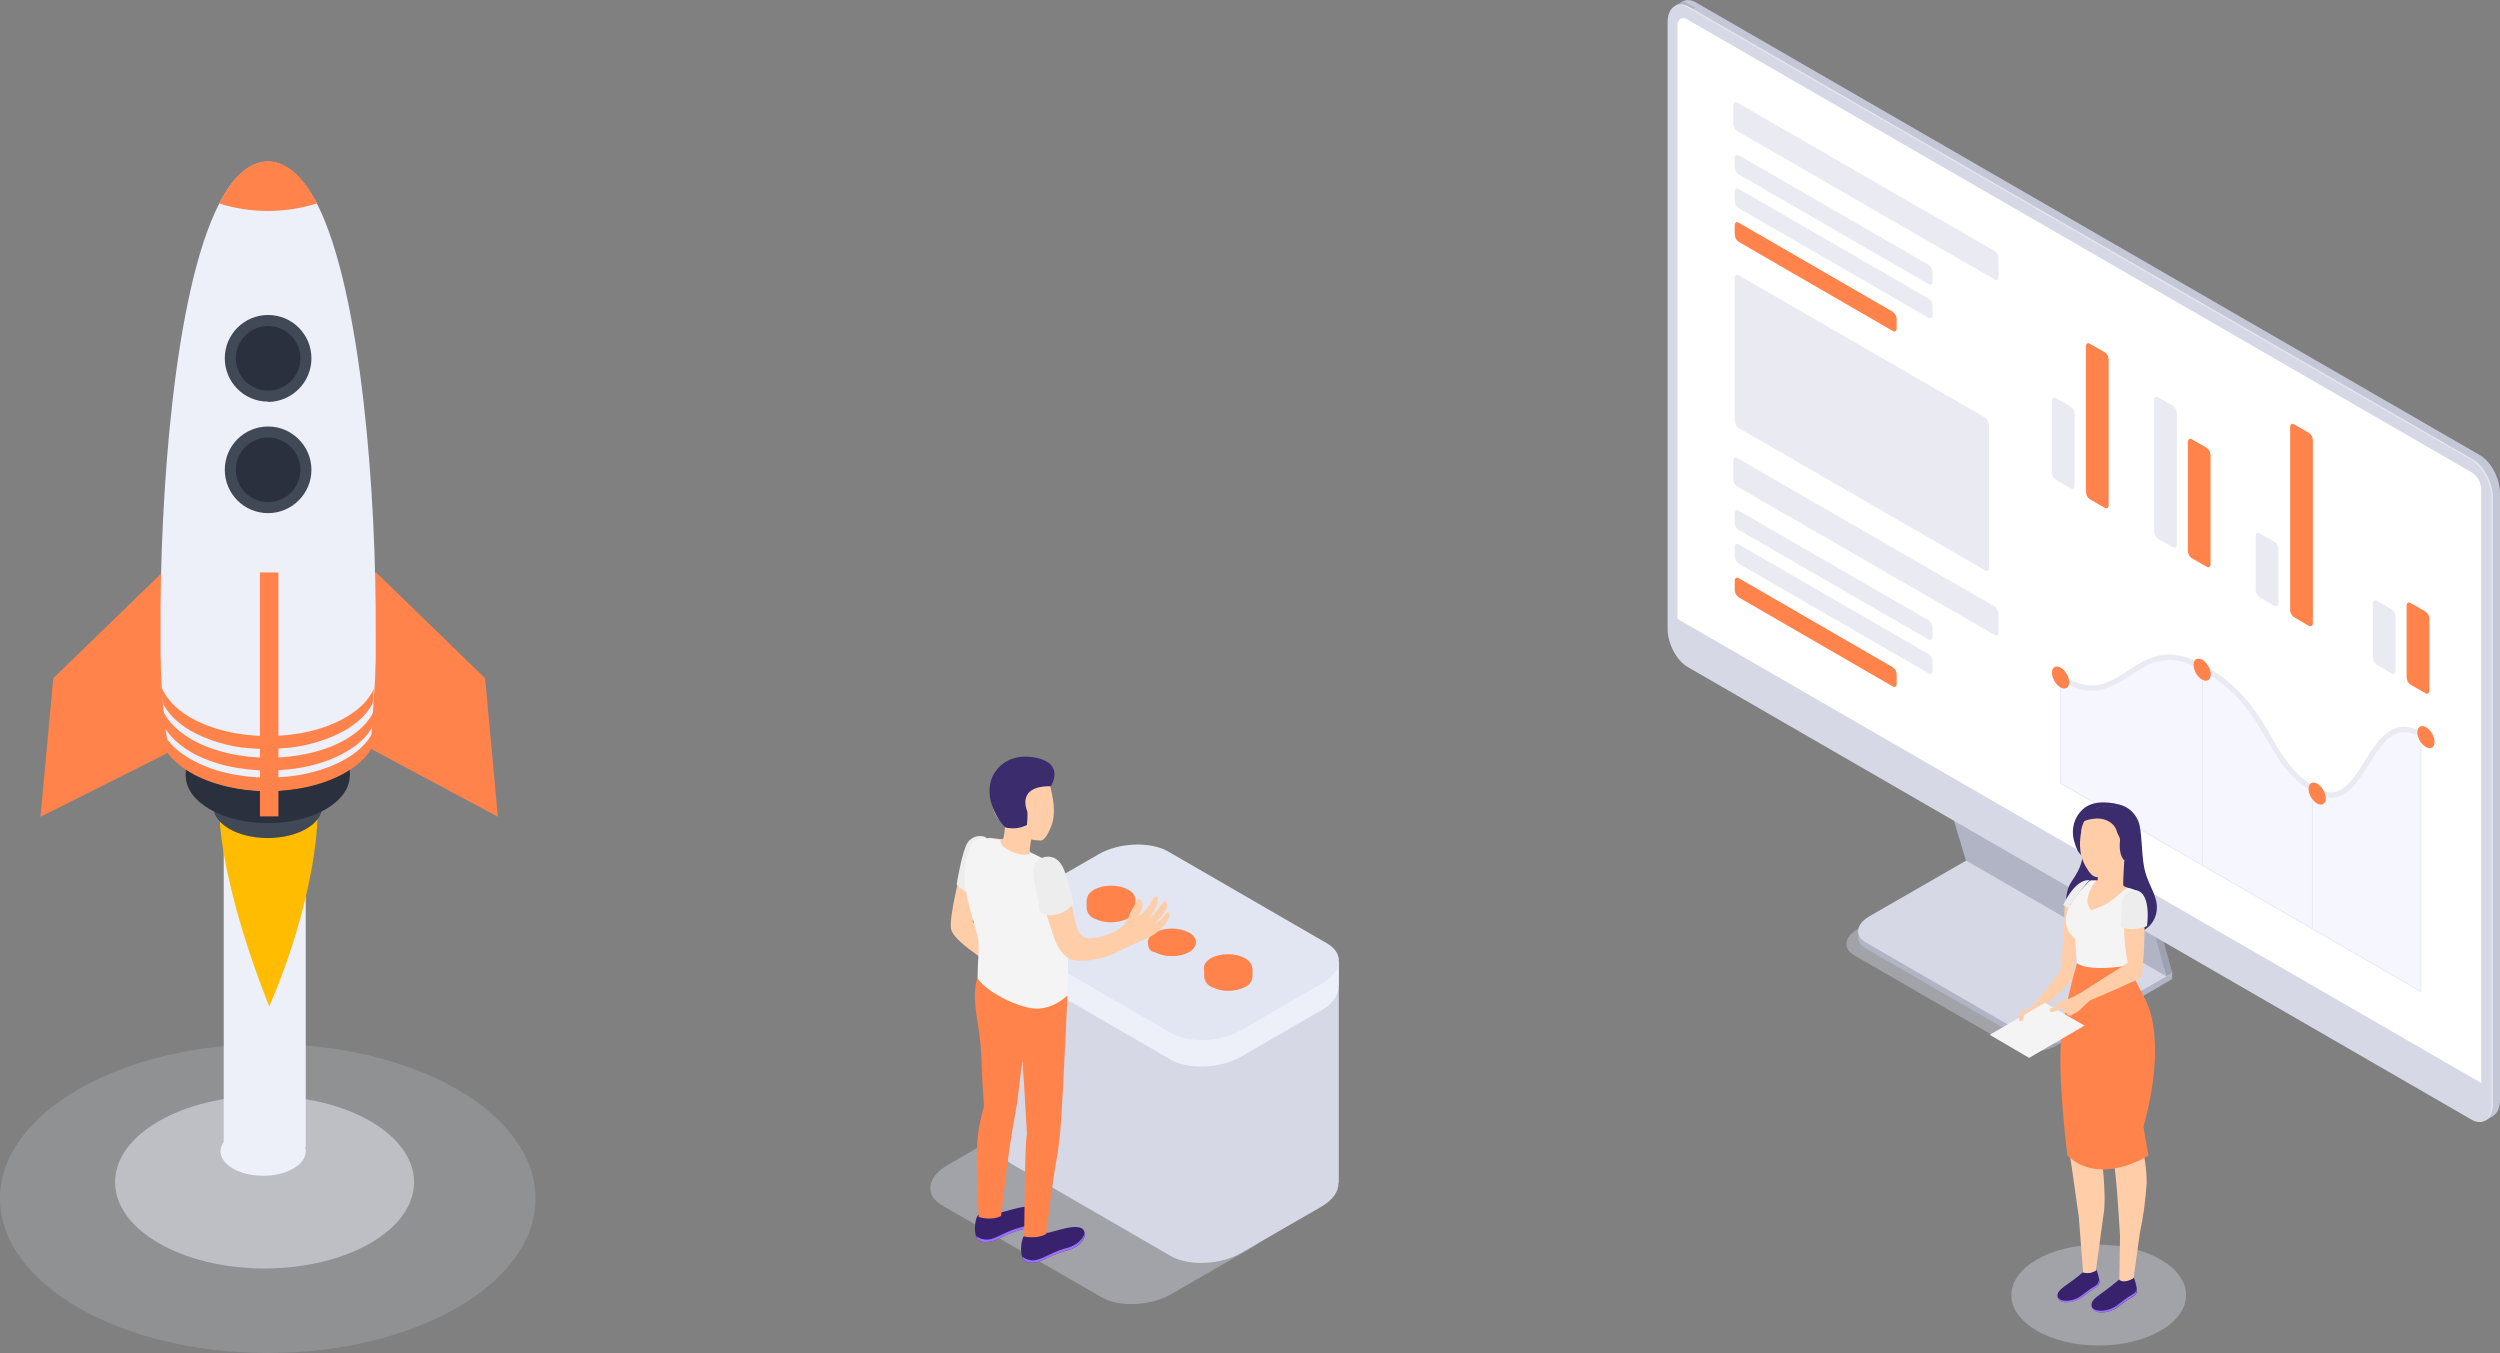 <?xml version="1.0" encoding="utf-8"?>
<svg xmlns="http://www.w3.org/2000/svg" aria-label="A male and a female standing around a computer screen featuring a rocket, illustrating the concept of startup growth." id="venture-team" role="img" viewBox="0 0 704 381">
                                <rect x="0" y="0" width="704" height="381" fill="#808080" stroke="none"/>
                                <title>Startup Growth</title>
                                <desc>A male and a female standing around a computer screen featuring a rocket,
                                    illustrating the concept of startup growth.</desc>
                                <ellipse cx="75.4" cy="337.5" fill="#d6d8e5" opacity=".2" rx="75.4" ry="43.5" stroke-width="0"/>
                                <ellipse cx="74.5" cy="332.9" fill="#edeff9" opacity=".5" rx="42.1" ry="24.3" stroke-width="0"/>
                                <ellipse cx="74.1" cy="324.2" fill="#edeff9" rx="12" ry="6.9" stroke-width="0"/>
                                <rect fill="#edeff9" height="90.6" stroke-width="0" width="23.1" x="63" y="232.4"/>
                                <path d="m61.9,231.3s.6,18.6,13.9,52.1c0,0,12.3-26.9,13.6-52.6s-27.5.6-27.5.6Z" fill="#ffbc00" stroke-width="0"/>
                                <polygon fill="#ff834a" points="45.7 161.2 15 191 11.4 230 48.5 211.4 55.2 163.8 45.7 161.2" stroke-width="0"/>
                                <polygon fill="#ff834a" points="105.9 161.2 136.6 191 140.2 230 103 210.1 96.4 163.8 105.9 161.2" stroke-width="0"/>
                                <ellipse cx="75.4" cy="227.2" fill="#424956" rx="15.3" ry="8.8" stroke-width="0"/>
                                <polygon fill="#494949" points="52.3 218.4 52.3 210.5 98.5 210.5 98.5 218.7 52.3 218.4" stroke-width="0"/>
                                <ellipse cx="75.4" cy="218.4" fill="#2b303f" rx="23.1" ry="13.4" stroke-width="0"/>
                                <ellipse cx="75.3" cy="206.4" fill="#edeff9" rx="28.2" ry="16.3" stroke-width="0"/>
                                <path d="m105.8,177.4h0v7c0,1.4,0,2.8-.1,4.1,0,1.6-.1,3.2-.2,4.7s-.2,3-.3,4.3c-.4,5.9-.4,10.3-1.2,12-4,9.3-17.5,4.2-24.2.8-2.5-1.2-4.1-2.3-4.1-2.3h-.6s-1.9,1-4.8,2.2c-7,2.8-19.5,7.9-22.9-.8-.6-1.6-1.2-6.7-1.6-12,0-1.3-.2-2.8-.3-4.3s-.1-3.1-.2-4.7c0-1.3,0-2.7-.1-4.1v-3.1h0v-3.8h0c-.2-36.6,3.7-95.1,16.5-120,3.7-7.2,8.1-11.6,13.5-11.9h.6c5.2.3,9.7,4.7,13.5,11.9,12.6,24.9,16.7,83.1,16.5,120.1Z" fill="#edeff9" stroke-width="0"/>
                                <circle cx="75.5" cy="132.2" fill="#2b303f" r="10.7" stroke-width="0"/>
                                <path d="m75.5,144.5c-6.8,0-12.2-5.5-12.2-12.2,0-6.8,5.5-12.2,12.2-12.2s12.2,5.5,12.2,12.2c0,6.7-5.5,12.2-12.2,12.2Zm0-21.3c-5,0-9.1,4.1-9.1,9.1,0,5,4.1,9.1,9.1,9.1s9.1-4.1,9.1-9.1c0,0,0,0,0,0,0-5-4.1-9.1-9.1-9.1Z" fill="#424956" stroke-width="0"/>
                                <circle cx="75.5" cy="100.9" fill="#2b303f" r="10.7" stroke-width="0"/>
                                <path d="m75.5,113.1c-6.8,0-12.2-5.5-12.2-12.2,0-6.8,5.5-12.2,12.2-12.2,6.8,0,12.2,5.5,12.2,12.2,0,6.8-5.5,12.2-12.2,12.3Zm0-21.3c-5,0-9.1,4.1-9.1,9.1s4.1,9.1,9.1,9.1c5,0,9.1-4.1,9.1-9.1,0,0,0,0,0,0,0-5-4.1-9.1-9.1-9.1h0Z" fill="#424956" stroke-width="0"/>
                                <path d="m105.8,198.5v3.9c-1,3.5-3.9,6.8-8.5,9.4-12,6.9-31.5,6.9-43.5,0-4.6-2.7-7.5-6-8.5-9.4h0v-3.8c1,3.5,3.9,6.9,8.6,9.6,12,6.9,31.5,6.9,43.5,0,4.6-2.7,7.5-6.1,8.5-9.6Z" fill="#ff834a" stroke-width="0"/>
                                <path d="m105.7,204.6c0,1.4,0,2.8-.1,4.1-1.2,3.3-4,6.4-8.4,8.9-12,6.9-31.5,6.9-43.5,0-4.4-2.6-7.2-5.7-8.4-9,0-1.3,0-2.7-.1-4.1,1,3.4,3.9,6.7,8.5,9.3,12,6.9,31.5,6.9,43.5,0,4.6-2.6,7.4-5.9,8.5-9.3Z" fill="#ff834a" stroke-width="0"/>
                                <path d="m105.4,193.7c-1.3,3.1-4,6-8.2,8.4-12,6.9-31.5,6.9-43.5,0-4.2-2.4-6.9-5.4-8.2-8.5,0,1.5.2,3,.3,4.3,1.4,2.9,4,5.6,7.9,7.9,5.1,2.8,10.8,4.5,16.6,4.9,3.1.3,6.3.3,9.4,0,6.1-.4,12.1-2.1,17.4-5,3.9-2.3,6.5-4.9,7.9-7.8l.3-4.3Z" fill="#ff834a" stroke-width="0"/>
                                <path d="m89.2,57.3c-9,2.8-18.6,2.8-27.5,0,3.7-7.2,8.1-11.6,13.5-11.9h.6c5.3.3,9.7,4.7,13.5,11.9Z" fill="#ff834a" stroke-width="0"/>
                                <rect fill="#ff834a" height="68.7" stroke-width="0" width="5.2" x="73.2" y="161.2"/>
                                <g id="monitor">
                                    <path d="m566.8,294.8l-44.7-25.8c-3.2-1.9-2.8-5.1.9-7.3l29-16.7,56.4,32.6-29,16.7c-3.7,2.2-9.4,2.4-12.6.5Z" fill="#d6d8e5" opacity=".4" stroke-width="0"/>
                                    <path d="m570.1,292.9l-44.7-25.8c-3.2-1.9-2.8-5.1.9-7.3l29-16.7,56.4,32.6-29,16.7c-3.8,2.2-9.4,2.4-12.6.5Z" fill="#b1b4c4" stroke-width="0"/>
                                    <polygon fill="#b1b4c4" points="611.7 275.6 611.7 273.9 609.1 275.4 611.7 275.6" stroke-width="0"/>
                                    <polygon fill="#b1b4c4" points="523.2 264 523.2 262.2 525.8 263.4 523.2 264" stroke-width="0"/>
                                    <path d="m570.1,291.2l-44.7-25.8c-3.2-1.9-2.8-5.1.9-7.3l29-16.7,56.4,32.6-29,16.7c-3.8,2.2-9.4,2.4-12.6.5Z" fill="#d6d8e5" stroke-width="0"/>
                                    <polygon fill="#9ea1af" points="555.4 241.4 548.4 218.2 605.4 251 611.7 273.9 555.4 241.4" stroke-width="0"/>
                                    <path d="m610,274.9l1.7-.9-2.5-2,.8,2.9Z" fill="#9ea1af" stroke-width="0"/>
                                    <polygon fill="#b1b4c4" points="553.6 242.3 546.6 219.1 603.7 251.8 610 274.9 553.6 242.3" stroke-width="0"/>
                                    <path d="m698.4,314l-220.8-127.5c-3.1-1.8-5.6-6.6-5.6-10.7V4.9c0-4.1,2.5-6,5.6-4.2l220.8,127.5c3.1,1.8,5.6,6.6,5.6,10.7v170.8c0,4.1-2.5,6-5.6,4.3Z" fill="#c4c7d6" stroke-width="0"/>
                                    <polygon fill="#c4c7d6" points="699.5 315.7 702 314.3 700.9 307 699.5 315.7" stroke-width="0"/>
                                    <path d="m471.6,1.7l2.4-1.4,3.5,2s-3.7.6-3.8.5-2.1-1.1-2.1-1.1Z" fill="#b1b4c4" stroke-width="0"/>
                                    <path d="m696.4,315.1l-220.8-127.5c-3.1-1.8-5.6-6.6-5.6-10.7V6.1c0-4.1,2.5-6,5.6-4.2l220.8,127.5c3.1,1.8,5.6,6.6,5.6,10.7v170.8c0,4.1-2.5,6-5.6,4.2Z" fill="#e4e7f2" stroke-width="0"/>
                                    <path d="m696,315.3l-220.8-127.5c-3.1-1.8-5.6-6.6-5.6-10.7V6.3c0-4.1,2.5-6,5.6-4.2l220.8,127.5c3.1,1.8,5.6,6.6,5.6,10.7v170.8c0,4.1-2.5,6-5.6,4.2Z" fill="#d6d8e5" stroke-width="0"/>
                                    <path d="m698.6,304.9l-226.2-130.6V7c0-1.7,1.3-2.4,2.8-1.5l220.8,127.5c1.6,1,2.6,2.7,2.7,4.6v167.4Z" fill="#fff" stroke-width="0"/>
                                    <path d="m561.7,78.7l-72.5-41.8c-.7-.5-1.1-1.3-1.1-2.1v-5.1c0-.8.5-1.2,1.1-.8l72.5,41.8c.7.5,1.1,1.3,1.1,2.1v5.1c0,.8-.5,1.2-1.1.8Z" fill="#e9eaf2" stroke-width="0"/>
                                    <path d="m543.1,80l-53.5-30.9c-.7-.5-1.1-1.3-1.1-2.1v-2.5c0-.8.5-1.2,1.1-.8l53.5,30.9c.7.5,1.1,1.3,1.1,2.1v2.5c0,.8-.5,1.2-1.1.8Z" fill="#e9eaf2" stroke-width="0"/>
                                    <path d="m543.1,89.5l-53.5-30.9c-.7-.5-1.1-1.3-1.1-2.1v-2.5c0-.8.5-1.2,1.1-.8l53.5,30.9c.7.5,1.1,1.3,1.1,2.1v2.5c0,.8-.5,1.1-1.1.8Z" fill="#e9eaf2" stroke-width="0"/>
                                    <path d="m533,93.2l-43.4-25.1c-.7-.5-1.1-1.3-1.1-2.1v-2.5c0-.8.5-1.2,1.1-.8l43.4,25.1c.7.5,1.1,1.3,1.1,2.1v2.5c0,.8-.5,1.2-1.1.8Z" fill="#ff834a" stroke-width="0"/>
                                    <path d="m561.7,178.8l-72.5-41.8c-.7-.5-1.1-1.3-1.1-2.1v-5.1c0-.8.5-1.2,1.1-.8l72.5,41.8c.7.5,1.1,1.3,1.1,2.1v5.1c0,.8-.5,1.2-1.1.8Z" fill="#e9eaf2" stroke-width="0"/>
                                    <path d="m543.1,180.1l-53.5-30.9c-.7-.5-1.1-1.3-1.1-2.1v-2.5c0-.8.5-1.2,1.1-.8l53.5,30.9c.7.5,1.1,1.3,1.1,2.1v2.5c0,.8-.5,1.2-1.1.8Z" fill="#e9eaf2" stroke-width="0"/>
                                    <path d="m543.1,189.6l-53.5-30.9c-.7-.5-1.1-1.3-1.1-2.1v-2.5c0-.8.5-1.2,1.1-.8l53.5,30.9c.7.5,1.1,1.3,1.1,2.1v2.5c0,.8-.5,1.2-1.1.9Z" fill="#e9eaf2" stroke-width="0"/>
                                    <path d="m533,193.3l-43.4-25.1c-.7-.5-1.1-1.3-1.1-2.1v-2.5c0-.8.5-1.2,1.1-.8l43.4,25.1c.7.5,1.1,1.3,1.1,2.1v2.5c0,.8-.5,1.2-1.1.8Z" fill="#ff834a" stroke-width="0"/>
                                    <path d="m581.1,191.3s8,6.7,19.5-2.5c8.2-6.8,15.6-2.9,19.7-.6s10,3.7,21.3,24.1c0,0,3.7,6.4,9.7,9.9s9,1.8,13.7-5.4c4.8-7.2,7.9-15.2,16.7-10v72.3l-101.5-58.5v-29.8l.8.5Z" fill="#f5f6ff" stroke-width="0"/>
                                    <path d="m559,160.6l-69.4-40.1c-.7-.5-1.1-1.3-1.1-2.1v-40.1c0-.8.5-1.2,1.1-.8l69.4,40.1c.7.5,1.1,1.3,1.1,2.1v40.1c0,.8-.5,1.2-1.1.8Z" fill="#e9eaf2" stroke-width="0"/>
                                    <polyline fill="none" points="580.3 189.6 580.3 220.6 681.7 279.2 681.7 206.9" stroke="#e9eaf2" stroke-miterlimit="10" stroke-width=".3"/>
                                    <line fill="none" stroke="#e9eaf2" stroke-miterlimit="10" stroke-width=".3" x1="620.2" x2="620.2" y1="188.6" y2="243.6"/>
                                    <line fill="none" stroke="#e9eaf2" stroke-miterlimit="10" stroke-width=".3" x1="651.2" x2="651.2" y1="223.4" y2="261.5"/>
                                    <path d="m580.3,190.8c18,11.2,20.6-14.1,40.2-2.7,19.6,11.3,16.9,26.1,31.4,34.4,14.5,8.4,14.8-24.3,29.9-15.6" fill="none" stroke="#e9eaf2" stroke-miterlimit="10" stroke-width="1.5"/>
                                    <ellipse cx="620.1" cy="188.6" fill="#ff834a" rx="2" ry="3.4" stroke-width="0" transform="translate(-11.2 335.3) rotate(-30)"/>
                                    <ellipse cx="683.2" cy="207.8" fill="#ff834a" rx="2" ry="3.4" stroke-width="0" transform="translate(-12.7 368) rotate(-29.9)"/>
                                    <ellipse cx="652.5" cy="223.6" fill="#ff834a" rx="2" ry="3.4" stroke-width="0" transform="translate(-24.6 354.9) rotate(-29.9)"/>
                                    <ellipse cx="580.3" cy="190.8" fill="#ff834a" rx="2" ry="3.4" stroke-width="0" transform="translate(-17.7 315.7) rotate(-30)"/>
                                    <path d="m583.1,137.5l-4.2-2.4c-.7-.5-1.1-1.3-1.1-2.1v-20.1c0-.8.5-1.2,1.1-.8l4.2,2.4c.7.5,1.1,1.2,1.1,2.1v20.1c0,.8-.5,1.2-1.1.8Z" fill="#e9eaf2" stroke-width="0"/>
                                    <path d="m592.7,143l-4.2-2.4c-.7-.5-1.1-1.3-1.1-2.1v-40.9c0-.8.5-1.2,1.1-.8l4.2,2.4c.7.5,1.1,1.3,1.1,2.1v40.9c0,.8-.5,1.2-1.1.8Z" fill="#ff834a" stroke-width="0"/>
                                    <path d="m611.9,154.1l-4.2-2.4c-.7-.5-1.1-1.3-1.1-2.1v-36.9c0-.8.5-1.2,1.1-.8l4.2,2.4c.7.5,1.1,1.3,1.1,2.1v36.9c0,.8-.5,1.2-1.1.8Z" fill="#e9eaf2" stroke-width="0"/>
                                    <path d="m621.4,159.6l-4.2-2.4c-.7-.5-1.1-1.3-1.1-2.1v-30.6c0-.8.5-1.2,1.1-.8l4.2,2.4c.7.5,1.1,1.3,1.1,2.1v30.6c0,.8-.5,1.2-1.1.8Z" fill="#ff834a" stroke-width="0"/>
                                    <path d="m640.5,170.6l-4.2-2.4c-.7-.5-1.1-1.3-1.1-2.1v-15.1c0-.8.5-1.2,1.1-.8l4.2,2.4c.7.5,1.1,1.3,1.1,2.1v15.1c0,.8-.5,1.2-1.1.8Z" fill="#e9eaf2" stroke-width="0"/>
                                    <path d="m650.1,176.2l-4.1-2.4c-.7-.5-1.1-1.3-1.1-2.1v-51.4c0-.8.5-1.2,1.1-.8l4.2,2.4c.7.5,1.1,1.3,1.1,2.1v51.4c0,.8-.5,1.2-1.1.8Z" fill="#ff834a" stroke-width="0"/>
                                    <path d="m673.5,189.6l-4.2-2.4c-.7-.5-1.1-1.3-1.1-2.1v-15.1c0-.8.5-1.2,1.1-.8l4.2,2.4c.7.5,1.1,1.3,1.1,2.1v15.1c0,.8-.5,1.2-1.1.8Z" fill="#e9eaf2" stroke-width="0"/>
                                    <path d="m683,195.2l-4.2-2.4c-.7-.5-1.1-1.3-1.1-2.1v-20.1c0-.8.5-1.2,1.1-.8l4.2,2.4c.7.5,1.1,1.3,1.1,2.1v20.1c0,.8-.5,1.2-1.1.8Z" fill="#ff834a" stroke-width="0"/>
                                </g>
                                <path d="m310,365.2l-44.6-25.7c-5.1-2.9-4.4-8,1.4-11.4l22.7-13.1c5.8-3.4,14.7-3.8,19.7-.8l44.6,25.8c5.1,2.9,4.4,8-1.4,11.4l-22.7,13.1c-5.8,3.3-14.6,3.7-19.7.7Z" fill="#d6d8e5" opacity=".4" stroke-width="0"/>
                                <path d="m377,333.1v-62.3l-95.3-10.7v62.7h0c0,1.9,1,3.8,3.4,5.1l44.6,25.8c5.1,2.9,13.9,2.5,19.7-.8l22.7-13.1c3.3-1.9,4.9-4.4,4.8-6.6h0Z" fill="#d6d8e5" stroke-width="0"/>
                                <path d="m377,277.6v-6.8h-7.3l-40.7-23.5c-5.1-2.9-13.9-2.6-19.7.8l-22.7,13.1c-.4.2-.8.5-1.2.8l-3.7-1.9v7.4h0c0,1.9,1,3.7,3.4,5.1l44.6,25.8c5.1,2.9,13.9,2.5,19.7-.8l22.7-13.1c3.4-2,5-4.5,4.8-6.9h0Z" fill="#edf0f9" stroke-width="0"/>
                                <path d="m329.8,290.9l-44.6-25.8c-5.1-2.9-4.4-8,1.4-11.4l22.7-13.1c5.8-3.4,14.7-3.7,19.7-.8l44.6,25.8c5.1,2.9,4.4,8-1.4,11.4l-22.7,13.1c-5.8,3.4-14.7,3.7-19.7.8Z" fill="#e2e5f2" stroke-width="0"/>
                                <path d="m319.7,255.8v-2.5h-1.5l-.5-.3c-3-1.5-6.6-1.5-9.7,0-.3.2-.6.4-.8.6l-1.2-.3v2.5c.1,1.2.9,2.3,2,2.8,3,1.5,6.6,1.5,9.7,0,1.1-.5,1.9-1.6,2-2.8Z" fill="#ff834a" stroke-width="0"/>
                                <ellipse cx="312.9" cy="253.3" fill="#ff834a" rx="6.8" ry="3.9" stroke-width="0"/>
                                <path d="m336.6,266.2c-.4.8-1,1.5-1.8,1.9-3,1.5-6.6,1.5-9.6,0-.8-.4-1.5-1.1-1.8-1.9-.5-1.3.1-2.6,1.8-3.6,3-1.5,6.6-1.5,9.6,0,1.7.9,2.3,2.3,1.8,3.6Z" fill="#ff834a" stroke-width="0"/>
                                <path d="m336.6,266.2c-.4.8-1,1.5-1.8,1.9-3,1.5-6.6,1.5-9.6,0-1.1,0-1.9-1-1.8-2.1,0-1,.8-1.7,1.8-1.8,3-1.5,6.6-1.5,9.6,0,.8.4,1.5,1.1,1.8,1.9Z" fill="#ff834a" stroke-width="0"/>
                                <path d="m352.7,275.1v-2.5h-1.5l-.5-.3c-3-1.5-6.6-1.5-9.6,0-.3.2-.6.4-.8.6l-1.2-.3v2.5c.1,1.2.9,2.3,2,2.8,3,1.5,6.6,1.5,9.6,0,1.1-.5,1.9-1.6,2-2.8Z" fill="#ff834a" stroke-width="0"/>
                                <ellipse cx="345.8" cy="272.6" fill="#ff834a" rx="6.8" ry="3.9" stroke-width="0"/>
                                <g id="Men_2">
                                    <path d="m270.3,245.7c-.3,2.3-3,12.4-2.5,15.8s10.1,9.2,10.1,9.2l1.3-5.9-5.3-5.2,1.4-9.8-5.1-4.2Z" fill="#ffcea9" id="__" stroke-width="0"/>
                                    <path d="m277.7,235.8c-1.9-.9-4.2-.2-5.3,1.6-1.4,2.3-2.8,10.3-3,11.6,0,0,2,2.7,4.9,2.3l3.4-15.5Z" fill="#ededed" id="__2" stroke-width="0"/>
                                    <path d="m288.5,348c2.1.6,4.3.3,6.2-.8,1.5,0,9.5-3.4,10.6-.5,1,2.5-2.5,4.9-4.4,5.3-4.1,1-7.1,3-8.7,3.4-1.2.2-2.8.4-3.8-.5-1.2-1.1-1.1-5.4,0-6.9Z" fill="#38226d" stroke-width="0"/>
                                    <path d="m292.2,354.7c1.6-.3,4.6-2.4,8.7-3.4,1.6-.4,4.2-2.1,4.5-4.1.4,2.3-2.8,4.4-4.5,4.8-4.1,1-7.1,3-8.7,3.4-1.2.2-2.8.4-3.8-.5-.3-.3-.4-.6-.5-1,1.2.9,2.8,1.3,4.3.8Z" fill="#9c73ff" stroke-width="0"/>
                                    <path d="m275.5,342.1c2.1.6,4.3.3,6.2-.7,1.5,0,9.5-3.4,10.6-.5,1,2.5-2.5,4.9-4.4,5.3-4.1,1-7.1,3-8.7,3.4-1.2.2-2.8.4-3.8-.5-1.2-1.1-1.1-5.4,0-6.9Z" fill="#38226d" stroke-width="0"/>
                                    <path d="m279.2,348.9c1.6-.4,4.6-2.4,8.7-3.4,1.6-.4,4.2-2.1,4.5-4.1.4,2.3-2.8,4.4-4.5,4.8-4.1,1-7.1,3-8.7,3.4-1.2.2-2.8.4-3.8-.5-.3-.3-.4-.6-.5-1,1.2.9,2.8,1.2,4.3.8Z" fill="#9c73ff" stroke-width="0"/>
                                    <path d="m275.3,320.3c.3-3,1-5.9,1.8-8.8,0,0-.6-7.6-.8-14.8-.3-8.2-3.2-15.4-.9-21.9l25.2,5.6s-1.5,32.6-1.9,36.5c-.2,3.1-.6,6.1-1.1,9.2-1.2,6.3-3,21.4-3,21.4-2.7,1.5-6.2.7-6.2.7,0,0,.2-19,.4-23.6.2-5.6.4-5.1.4-5.1l-.8-13.9-.5-6.9s-.7,5.1-1.2,9.6c-.4,3.9-1.3,7.5-2.4,14.9-.9,6.4-2.4,19.2-2.4,19.2-2.7,1.5-6.3.3-6.3.3,0,0-1-16.7-.3-22.2Z" fill="#ff834a" id="__3" stroke-width="0"/>
                                    <path d="m279,236c1.9.1,3.4.6,3.6,0,.2-1,.3-2,.4-3-.2-.6-.4-1.2-.4-1.2-2.4-1.5-3.2-4.1-3.5-7.1-.5-5.2,2.3-9.7,7.4-10.3,4.9-.5,8.5,2.9,9.4,7.6.5,2.3,1.6,6.7.2,10.5-.8,2.1-1.8,3.8-2.8,4.2-1,0-1.9-.1-2.9-.3h0s-.3,1.4-.4,2.4-.1,1.4,1.7,2.5-2.8,3.5-5.8,3.3-6.4-2-7.4-4c-1.1-2.2-1-4.8.4-4.7Z" fill="#ffcea9" id="__4" stroke-width="0"/>
                                    <path d="m281.8,236.2c-.5,1.3.8,3,4.4,4.1s3.9-.3,3.9-.3c2.4,1.1,4.7,2.3,7,3.6,2.2,1.5,3.1,5.9,3.4,13.3.3,8.6.4,21.3,0,23.5,0,0-4,4-9.2,3.6s-13.9-5-16-8.5c0-7.5.9-8.7-.3-13-2.8-9.9-4.2-14-2.9-20.5,1.1-5.4,2.7-6.1,4.8-6,1.6,0,3.1.2,4.7.5Z" fill="#f4f4f4" id="__5" stroke-width="0"/>
                                    <path d="m308.8,264c-4.3,1.1-5.2-1.6-5.8-3.8-1.4-5.4-2.1-10.2-3.1-13.3-1.2-3.6-2.4-4.2-4.2-4.9-2-.8-3.8.9-3.1,5.5.8,5.3,2.1,10.5,3.9,15.6.5,1.7,1.7,4.6,3.5,6.1,2.2,1.8,5.5,1.7,10.5.5,2.1-.5,4.5-1.8,8.5-3.7,1.1-.5,1.9-.8,4-1.8,2.1-.9,3.9-2.4,5.3-4.2,1.1-1.6,1.2-2.3,1-2.7s-.8-.4-1.3.3c-.8,1.1-1.9,2.1-3.1,2.8,0,0,1.3-1.4,2.1-2.3.7-.8,1.2-1.7,1.6-2.6.4-.9-.4-2.2-1-1.5s-.9,1.3-2,2.6c-.6.7-1.3,1.3-2,1.9.7-.9,1.3-1.9,1.8-2.9.5-.8.7-1.7.7-2.6,0-.5-.7-1-1.3-.1-.6,1.3-1.4,2.4-2.3,3.5-1,1-1.8,1.6-1.8,1.3s.6-.8.9-2,0-2.4-.7-2.5-.5-.1-1,1c-.7,1.1-1.4,2.3-1.9,3.5-.3,1.1-.9,2.2-1.8,3-1.1,1.1-3.4,2.4-7.4,3.4Z" fill="#ffcea9" id="__6" stroke-width="0"/>
                                    <path d="m294.1,241.3c2.8-.4,4.8.9,6.1,5.2s2.1,7.8,2.1,7.8c-1.1,1.6-2.8,2.8-4.8,3.2-3.4.8-4.6-.8-4.6-.8,0,0-.9-4.5-1.5-7.6s-.8-7.2,2.7-7.7Z" fill="#ededed" id="__7" stroke-width="0"/>
                                    <path d="m295.9,221.4s4.5-6.8-5.2-8.2c-7-1-11.5,3.5-12,8.4-.5,4.7,2.4,9.5,4.4,11.4,2,.5,4.2.3,6.1-.7.1-1.3.2-2.5.1-3.8,0,0-3.4-7.2,6.6-7.1Z" fill="#3a2c6d" stroke-width="0"/>
                                </g>
                                <ellipse cx="591" cy="364.7" fill="#d6d8e5" opacity=".4" rx="24.6" ry="14.2" stroke-width="0"/>
                                <g id="Girl_14">
                                    <path d="m590.8,227.5c1-1.6,8.8-2.7,11.4,3.9,1,2.5.8,8.9,1.6,12.9s2.7,6.3,3.4,9.5-.4,8.7-8.3,9.7-13.9-1.8-15.7-4.3-1.9-7.8,0-10.7,3.4-5.2,3.3-8.9l4.3-12.1Z" fill="#3a2c6d" id="__8" stroke-width="0"/>
                                    <path d="m595.9,226.4s-5.9-1.7-9.4,1.5c-2.4,2.2-3.3,5.5-2.5,8.7.5,1.9,1.4,4.4,2.9,4.5s9-14.7,9-14.7Z" fill="#3a2c6d" id="__9" stroke-width="0"/>
                                    <path d="m598.2,242.3s-.4,6.5-.3,7,2.6,1,3.2,1.5-3.5,7.2-5.7,8.2-8.8-1.5-9.3-4.8c-.4-3.1,1.9-5.4,2.8-6.3.6,0,1.2,0,1.8,0l.2-3.2c2.9-.9,7.2-2.4,7.2-2.4Z" fill="#ffcea9" id="__10" stroke-width="0"/>
                                    <path d="m582.4,254.7c0-.2-1,.3-1,.4s-.5,16.8-1.3,18.3h0c-2.1,3.5-7.6,9.6-7.8,10.2-.4,2,.8.2,2.7,0,1.1-.1,7.4-6.5,8.8-7.9h0s0-.1,0-.1l.2-.2c0-.5,0-.9,0-1.4,2.7-18.2-.6-19.4-1.7-19.3Z" fill="#ffcea9" stroke-width="0"/>
                                    <path d="m599.1,250c1.8.3,3.9,1.3,4.2,2.3.8,3.6.6,7.4-.5,10.9-1.6,4.2-2.7,6.9-3.6,8.7,0,0-7.9,3.4-14.3-.6,0,0-.4-4.5-.5-6.9-5.9-5.1-.9-11.5,4.1-16.4.6,0,1.2,0,1.8,0,0,0-4.5,5.3-1.4,8.3,6.6-2.1,8-5.1,10.1-6.2Z" fill="#f4f4f4" id="__11" stroke-width="0"/>
                                    <path d="m586,234.2h0c.6-4.2,3.7-7.4,8-7.1,4.6.2,8.1,4.2,7.9,8.7-.1,2.6-1.5,5-3.7,6.5-.1.6-.4,1.2-.7,1.8-1.5,1.8-5.6,2.9-6.9,2.9-1.2,0-2.2-1.1-3.2-2.9-2.3-3.8-1.7-7.9-1.3-10Z" fill="#ffcea9" id="__12" stroke-width="0"/>
                                    <path d="m595.3,227.2c3,.6,5.5,1.5,6.4,4.4.6,2.1,1.3,6,.6,7.6l-.4,1.2-3.7,1.9s-1.7-1.4-1.2-5.6c0-.6-.2-1.1-.5-1.6-.2-.4-.4-.8-.5-1.3-.4-1.1-1.3-2.1-2.4-2.6-2.7-1.5-6.7-.2-7.3.4,1.6-3.4,5.4-5.3,9-4.4Z" fill="#3a2c6d" stroke-width="0"/>
                                    <path d="m600.8,359.8c-1.5,1.2-3.9.4-4,.5-1.8,1.5-3.7,3-5.6,4.3-1,.8-2.5,1.8-2.2,3.2.5,2.6,4.6,1.8,6.2,1s2.8-2.1,4.3-3c1-.6,2.1-1,2.3-2.3,0-.8-.7-3.7-1-3.7Z" fill="#38226d" stroke-width="0"/>
                                    <path d="m601.7,362.9c-.2,1.3-1.2,1.6-2.3,2.3-1.5.9-2.8,2.3-4.4,3.1s-5,1.5-6.1-.4c.5,2.5,4.6,1.7,6.2.9s2.8-2.1,4.3-3c1-.6,2.1-1,2.3-2.3,0-.2,0-.4,0-.6Z" fill="#9c73ff" stroke-width="0"/>
                                    <path d="m590.1,357.7c-1.4,1.1-3.5.5-3.6.6-1.6,1.4-3.4,2.7-5.1,3.9-.9.7-2.2,1.6-2,2.9.4,2.4,4.2,1.6,5.7.9s2.6-1.9,4-2.8c1-.6,1.9-.9,2.1-2.1.1-.7-.7-3.5-.9-3.5Z" fill="#38226d" stroke-width="0"/>
                                    <path d="m591,360.7c-.2,1.2-1.1,1.5-2.1,2.1-1.4.9-2.6,2.1-4,2.8s-4.6,1.3-5.5-.4c.5,2.3,4.2,1.6,5.6.9s2.6-1.9,4-2.8c1-.6,1.9-.9,2.1-2.1,0-.2,0-.3,0-.5Z" fill="#9c73ff" stroke-width="0"/>
                                    <path d="m581.8,286.3c.7-5.3,2.6-13,2.6-13,1.8.9,3.8,1.4,5.9,1.5,3,0,6-.3,8.9-.9,1,1.7,2,3.3,3.1,4.8,1.5,2.1,4.5,6.8,3.8,14.9-.5,5.3-3.4,27.8-3.4,27.8,1.2,3.8,1.8,7.7,1.8,11.7-.3,4.7-.9,9.4-1.9,14l-1.8,12.8s-2.4,1.7-4,.5l.2-12.5c-.2-3.1-.5-7.6-.7-10.5-.3-4.7-1.2-12.1-1.4-14s-.8-5.1-1.1-8.8-1.6-22.2-1.6-22.2l-.2,3.5s-.2,5.6-1,12.6-1.1,10-1.1,10c.8,1.4,1.3,2.9,1.6,4.5.1,1.5,1.9,13.4.8,19.4l-2.1,15.4c-1.1.7-2.4.9-3.6.5l-1.2-15.5c-.8-5.9-2.6-18.4-2.9-20-.6-3.3-1-6.6-1.1-9.9-.4-6.7-.3-21.3.4-26.6Z" fill="#ffcea9" stroke-width="0"/>
                                    <path d="m599.2,271.8l4.6,9.1s7,10.2-.2,36.4l1.4,8.1s-13.6,8.8-22.8,0c0,0-3.2-24.2-1.5-35.3.9-6.4,2.4-12.7,4.2-18.9,0,0,2.2,2.5,13.7.8" fill="#ff834a" stroke-width="0"/>
                                    <path d="m588.5,247.9s-3.6-1.1-7.5,6.9l1.4.9s3.8-5.7,6-7.8Z" fill="#ededed" stroke-width="0"/>
                                    <polygon fill="#f4f4f4" points="560.3 291.4 575.8 282.4 587 288.8 571.4 297.9 560.3 291.4" stroke-width="0"/>
                                    <path d="m573.8,283c-1,0-1.9.4-2.8.9-.3.3-.6.5-1,.7-.1,0-.3.2-.5.2-.2,0-.5.2-.6.4-.2.3-.3.6-.3.9,0,.4-.1.8,0,1.1.1.6.7.5,1,.1.2-.2.2-.4.2-.7,0-.5.3-.9.7-1.2l3.7-2.3c0-.2-.3-.2-.4-.2Z" fill="#ffcea9" stroke-width="0"/>
                                    <path d="m603.5,255.1c-.5-2.1-2.2-1.4-3.6-2.7-3.3,4.7-1.1,17.4-.7,18.7l-12.7,8.1h0l-.9.5c-1.4,1-3,1.6-4.7,2.1-1.3.1-1.9,1.9-3.3,2.1-.3,0-.5.3-.5.5,0,.1,0,.3.2.4.5.5,2,0,3-1.1,0,0,0,0,0,0,0,.4.2.7.6.9,0,0,.2,0,.2,0,0,0,0,.2,0,.2.1.3.4.5.8.5h0c.1.4.6.7,1,.7.3,0,.6-.1.8-.4,1.1-.4,2-1.1,2.8-2,.7-.7,1.3-1.3,2.1-1.9,3.5-1.5,13.8-5.9,14.3-6.5.7-.9,1.5-17.4.7-20.4Z" fill="#ffcea9" stroke-width="0"/>
                                    <path d="m604.6,260.8s-4.1,1.8-7.5.1l.5-6.4s0-3.4,3.1-3.8,4.7,3.6,3.9,10Z" fill="#ededed" stroke-width="0"/>
                                </g>
                            </svg>